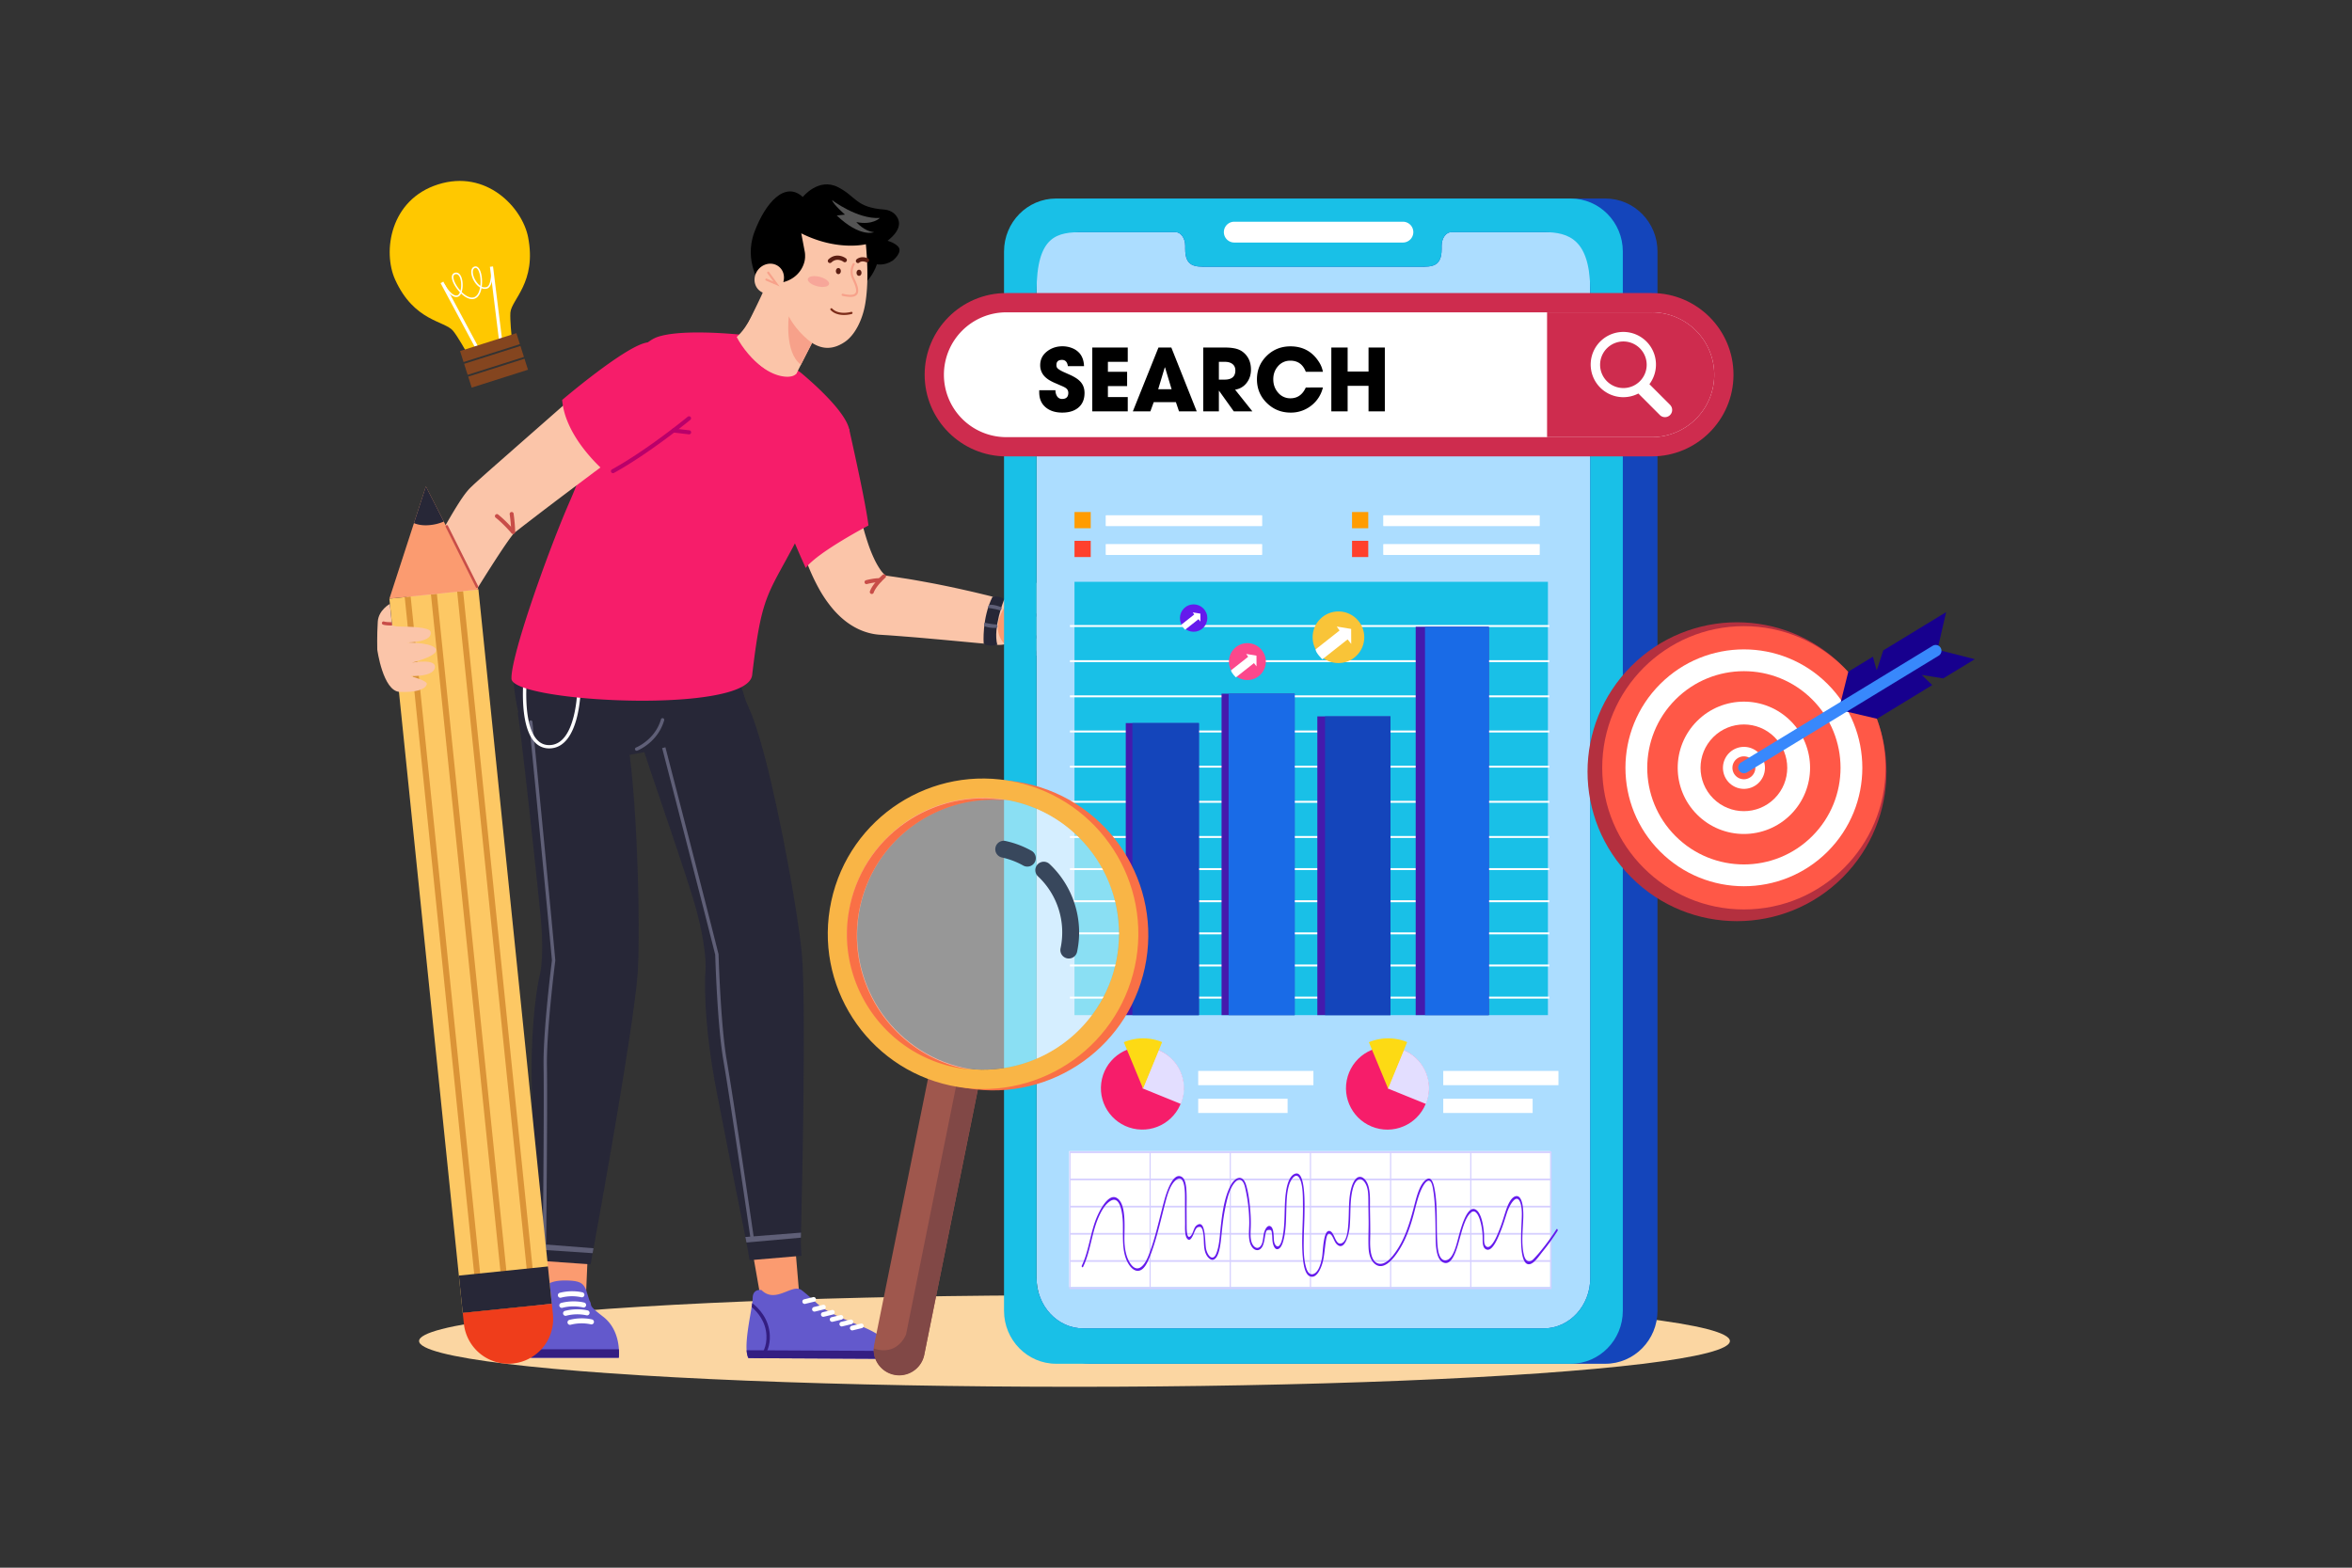 <svg xmlns="http://www.w3.org/2000/svg" viewBox="0 0 4680 3120"><rect x="0" y="0" width="4680" height="3120" fill="#333333" stroke="none"/><defs><style>.cls-1{isolation:isolate;}.cls-12,.cls-2{fill:#fff;}.cls-2{opacity:0;}.cls-3{fill:#fbd6a2;}.cls-4{fill:#fbc5a9;}.cls-5{fill:#272737;}.cls-6{fill:#5f5f77;}.cls-7{fill:#c84d48;}.cls-8{fill:#fb9b70;}.cls-9{fill:#f61d6a;}.cls-10{fill:#6359cc;}.cls-11{fill:#341e82;}.cls-13{fill:#b9006a;}.cls-14{fill:#fdc864;}.cls-15{fill:#db9437;}.cls-16{fill:#ef3d1b;}.cls-17{fill:#1445bb;}.cls-18{fill:#acddff;}.cls-19{fill:#19c0e7;}.cls-20{fill:#ff9c00;}.cls-21{fill:#ff402c;}.cls-22{fill:#451aad;}.cls-23{fill:#196be7;}.cls-24{fill:#f9c438;}.cls-25{fill:#651aec;}.cls-26{fill:#fc488c;}.cls-27{mix-blend-mode:multiply;}.cls-28{fill:#d5cfff;}.cls-29{fill:#e3deff;}.cls-30{fill:#fdda14;}.cls-31{fill:#ce2c4e;}.cls-32{fill:#ffc800;}.cls-33{fill:#84451f;}.cls-34{fill:#9f574d;}.cls-35{fill:#814846;}.cls-36{fill:#f97046;}.cls-37{fill:#f9b546;}.cls-38{opacity:0.49;}.cls-39{mix-blend-mode:screen;}.cls-40{fill:#38475c;}.cls-41{fill:#545454;}.cls-42{fill:#f7a18a;}.cls-43{fill:#5b1e13;}.cls-44{opacity:0.5;}.cls-45{fill:#f3888a;}.cls-46{fill:#7c2c19;}.cls-47{fill:#b4303f;}.cls-48{fill:#ff5847;}.cls-49{fill:#17008e;}.cls-50{fill:#3888fc;}</style></defs><title>02</title><g class="cls-1"><g id="_02" data-name="02"><rect id="_02-2" data-name="02" class="cls-2" width="4680" height="3120"></rect><ellipse class="cls-3" cx="2138.02" cy="2668.9" rx="1304.13" ry="91.1"></ellipse><path class="cls-4" d="M1555.8,892.08l.5,5.59.5,5.11,1.08,10c.72,6.65,1.6,13.23,2.48,19.81,1.76,13.15,3.82,26.23,6.09,39.3s4.8,26.14,7.62,39.22,5.86,26.17,9.35,39.28,7.28,26.26,11.55,39.46,9,26.47,14.55,39.82a403.87,403.87,0,0,0,19.22,40.43,249.42,249.42,0,0,0,28,41.24,178,178,0,0,0,20.27,20.45,141.16,141.16,0,0,0,27.3,18.4,122,122,0,0,0,35,11.74c3.14.52,6.29.92,9.46,1.18l4.82.32,9.08.58c6,.35,12.14.83,18.23,1.28s12.18.91,18.29,1.44q18.33,1.37,36.75,3l36.9,3.29,37,3.42,37.06,3.48,36.9,3.31.6.06a45.41,45.41,0,0,0,15.94-89.06c-6.38-1.73-12.44-3.42-18.65-5s-12.34-3.2-18.52-4.72c-12.37-3-24.74-6-37.15-8.8l-18.64-4.18-18.69-4c-12.49-2.57-25-5.17-37.55-7.47s-25.16-4.66-37.83-6.8q-9.48-1.59-19-3c-6.36-1-12.72-2-19.15-2.9l-9.61-1.39-2.41-.34-1.2-.18-.6-.08-.3-.05c-.06,0,0,0,0,0a.51.51,0,0,1,.14-.15c.24-.19.33-.3-.26-.84a56.33,56.33,0,0,1-8.89-10.08,150.11,150.11,0,0,1-12.55-22,277.81,277.81,0,0,1-11.43-28.21,574,574,0,0,1-17.77-64.52c-2.44-11.26-4.78-22.66-6.85-34.17s-4-23.14-5.73-34.81-3.3-23.41-4.77-35.12l-2-17.54-.93-8.66-.76-8-.14-1.46a66.9,66.9,0,0,0-133.24,12.31Z"></path><path class="cls-5" d="M1997.85,1193.58s-22.5,56-13.41,89.75c0,0-17.74,4.73-27.1-2.44,0,0-4-50.59,17.66-93.38C1975,1187.51,1992.54,1185,1997.85,1193.58Z"></path><path class="cls-6" d="M1983.68,1249.41s-13.68,1.57-25.12-3.34a12.64,12.64,0,0,1,.56-6.75s17.11,3.72,24.93,3.5C1984.05,1242.82,1986.28,1246.77,1983.68,1249.41Z"></path><path class="cls-6" d="M1992.54,1208.75s-12-5.81-24.45-5.14a11.44,11.44,0,0,0-2.08,6.18s17.34,2.39,24.61,5.28C1990.62,1215.07,1994.07,1212.13,1992.54,1208.75Z"></path><path class="cls-7" d="M1734.73,1182.13a4,4,0,0,0,3.73-2.64c4.63-13.28,22.86-29.39,23-29.55a3.95,3.95,0,1,0-5.2-5.94c-.82.71-20,17.64-25.3,32.88a3.95,3.95,0,0,0,3.73,5.25Z"></path><path class="cls-7" d="M1724,1162.55a3.68,3.68,0,0,0,1-.15c.14,0,14.14-3.81,25.27-3.81a3.95,3.95,0,0,0,0-7.9c-12.2,0-26.73,3.93-27.35,4.1a4,4,0,0,0,1,7.76Z"></path><path class="cls-8" d="M2011.32,1192.21s-37.39,38.37-21.9,75.32c12.53,29.83,54.43,35.75,70.08,36.93,3.74.28,6,.29,6,.29a53.3,53.3,0,0,0,3.31,4.81c4.95,6.53,15,17.26,26.45,15.87,16.39-2,6.71-31.63,6.71-31.63s19.92,4.17,25.59-4.74-4.89-26.35-4.89-26.35,24.46,9.19,30.1-4.08c8.46-20-21.52-26-23.5-26.8,2.17.18,93.89,8,88.91-7.65-4.34-13.66-81.08-25-102-27.77-3.3-.46-5.2-.68-5.2-.68s0-1.11-.08-3c-.41-8.82-3.2-34.74-21.36-39.17C2067.62,1148.24,2011.32,1192.21,2011.32,1192.21Z"></path><path class="cls-7" d="M2077.37,1268.18c-7.13-3-14.87-4.53-20.34-2.89a9.67,9.67,0,0,0-6.87,6.56,18.37,18.37,0,0,0,0,8.3c1.47,8,6,17.86,9.31,24.31,3.75.28,6,.28,6,.28a53.27,53.27,0,0,0,3.31,4.83,3,3,0,0,0-.43-1.68c-5.71-10-14.12-28.14-12.28-34.28a3.56,3.56,0,0,1,2.74-2.41c6-1.8,18.9,2.49,26.51,8.82a3.09,3.09,0,0,0,4.43-4.24c-4.65-6.07-16.07-23.74-13.4-32.68.39-1.3,1-1.49,1.3-1.57,1.42-.43,3.64.12,6.23,1.23,5.25,2.27,12,6.92,16.39,10.65a3.14,3.14,0,0,0,1.72.71,3.06,3.06,0,0,0,2.64-1.08,3.11,3.11,0,0,0-.37-4.37c-2-1.66-9.05-7.43-16.29-10.84a26.23,26.23,0,0,0-7.75-2.47,10.78,10.78,0,0,0-4.35.24,8,8,0,0,0-5.45,5.73C2068.08,1249.23,2072.71,1260,2077.37,1268.18Z"></path><path class="cls-7" d="M2102.55,1220.47a3,3,0,0,1-2.63,2.25c-4,.39-7.47,1.35-9.52,2.89a3.55,3.55,0,0,0-1.73,3.2,12.37,12.37,0,0,0,2,5c2.88,4.84,8.52,11,14,16.29a3,3,0,0,1-1.72-.71c-4.41-3.72-11.14-8.37-16.4-10.64-.41-.61-.8-1.23-1.16-1.83a23.91,23.91,0,0,1-2.5-5.57,10.69,10.69,0,0,1-.36-2.21,9.6,9.6,0,0,1,4.19-8.52c3.09-2.31,7.65-3.63,12.66-4.13a3,3,0,0,1,3.22,3.83Z"></path><path class="cls-7" d="M2067.15,1176.83a101,101,0,0,0,1.09,24.4c1.19,6.43,3.35,12.74,7.17,16.94a15.44,15.44,0,0,0,11.73,5.24c16.4.07,25.25-16.88,29.06-27-3.3-.46-5.2-.68-5.2-.68s0-1.11-.08-3c-3,8.51-10.46,24.52-23.75,24.46A9.29,9.29,0,0,1,2080,1214c-7.4-8.09-7.34-29.19-6.69-36.63a3.09,3.09,0,1,0-6.15-.54Z"></path><path class="cls-7" d="M2009.33,1244.18a3.09,3.09,0,0,0,6,.48c3.09-8.66,8.42-14.56,15.82-17.53,19-7.62,45.73,5.55,46,5.68a3.09,3.09,0,1,0,2.76-5.52c-1.2-.6-29.53-14.55-51.06-5.9-9.12,3.66-15.63,10.79-19.34,21.19A3,3,0,0,0,2009.33,1244.18Z"></path><path class="cls-9" d="M1563.33,1027.68c0,7.22,8,28.51,16.82,49.83.53,1.3,1.08,2.62,1.63,3.92s1.18,2.83,1.79,4.25c9.89,23.41,19.7,44.68,19.7,44.68,3.75-5.06,9.54-10.66,16.61-16.52,1.27-1.07,2.57-2.13,3.92-3.2,13.52-10.71,30.75-22.07,47.28-32.23,1.44-.89,2.87-1.75,4.27-2.62,27.9-16.92,52.69-29.91,52.69-29.91-1.19-10.65-4-26.93-7.49-45.63-.49-2.54-1-5.14-1.49-7.76q-.49-2.58-1-5.2v0l-.15-.78a.07.07,0,0,0,0,0c-.92-4.77-1.9-9.66-2.91-14.58a.22.22,0,0,0,0-.09c-1.42-7-2.85-14.08-4.34-21.12-9.21-44.26-18.85-87-20.72-95.26v0c0-.07,0-.15-.05-.23s0-.15,0-.22,0-.18-.07-.28c-.06-.27-.1-.45-.13-.55a.42.42,0,0,1,0-.1h0c-14.58-6.38-35,12.17-55.14,39.28-1,1.36-2,2.72-3,4.11h0c-6.86,9.53-13.65,20-20.15,30.65-.89,1.47-1.79,3-2.65,4.46a686.66,686.66,0,0,0-33.15,62.76c-.72,1.56-1.42,3.08-2.07,4.57C1567.07,1013.91,1563.31,1024.29,1563.33,1027.68Z"></path><polygon class="cls-8" points="1582.03 2477.38 1590.81 2581.64 1513.49 2582.83 1495.91 2482.65 1582.03 2477.38"></polygon><path class="cls-10" d="M1771.73,2704.32l-282.5-1.4c-2.08-3.82-3.2-9.24-3.63-15.7-1.65-23.9,6.15-62,10-86,.47-2.8.87-5.43,1.19-7.8a84.61,84.61,0,0,0,.89-9.81c.09-19.63,17.45-16.18,17.45-16.18,28.44,28.18,61-13.7,79.85.18,0,0,8.11,5.87,30.44,26.16s60.41,33.8,92.81,47.54c41.83,17.73,53.63,35.3,55.89,47.36C1775.91,2698.2,1771.73,2704.32,1771.73,2704.32Z"></path><path class="cls-11" d="M1771.73,2704.32l-282.5-1.4c-2.08-3.82-3.2-9.24-3.63-15.7l288.52,1.42C1775.91,2698.2,1771.73,2704.32,1771.73,2704.32Z"></path><path class="cls-11" d="M1518.05,2703.07l-8.39,0c8.42-9.53,16.33-24.17,15.41-45.16-1.22-27.92-17.88-46.82-29.47-56.68.47-2.8.87-5.43,1.19-7.8,12.49,9.65,33.53,30.74,35,64.18C1532.68,2677.61,1526,2692.53,1518.05,2703.07Z"></path><path class="cls-12" d="M1620.55,2610.38a4.65,4.65,0,0,1-1.07-9.17l17.67-4.3a4.66,4.66,0,1,1,2.19,9.05l-17.66,4.29A4.41,4.41,0,0,1,1620.55,2610.38Z"></path><path class="cls-12" d="M1601.12,2595.06a4.66,4.66,0,0,1-1.07-9.18l17.66-4.3a4.66,4.66,0,1,1,2.2,9.05l-17.67,4.29A4.3,4.3,0,0,1,1601.12,2595.06Z"></path><path class="cls-12" d="M1638.15,2620.73a4.66,4.66,0,0,1-1.08-9.18l17.67-4.29a4.65,4.65,0,1,1,2.2,9l-17.67,4.3A4.76,4.76,0,0,1,1638.15,2620.73Z"></path><path class="cls-12" d="M1655.74,2630.68a4.66,4.66,0,0,1-1.07-9.18l17.67-4.3a4.66,4.66,0,0,1,2.2,9.05l-17.67,4.29A4.37,4.37,0,0,1,1655.74,2630.68Z"></path><path class="cls-12" d="M1674.94,2639.89a4.66,4.66,0,0,1-1.07-9.18l17.67-4.29a4.66,4.66,0,1,1,2.19,9l-17.66,4.29A4.9,4.9,0,0,1,1674.94,2639.89Z"></path><path class="cls-12" d="M1695.77,2647.77a4.66,4.66,0,0,1-1.07-9.18l17.66-4.29a4.65,4.65,0,1,1,2.2,9l-17.66,4.3A4.9,4.9,0,0,1,1695.77,2647.77Z"></path><path class="cls-5" d="M1591.73,1864.81c1.27,10.07,2.39,19.23,3.21,27.23.2,2,.4,4.16.64,6.46,8.45,100.29.89,446.45-1.71,554.66-.12,3.62-.16,7-.25,10-.38,14.44,1.17,36.14,1.17,36.14l-103.33,8.8s-3.4-21.41-6.15-35.29c-.71-3.35-1.42-7-2.23-11-11.52-57.64-36.19-181.3-57.2-289.71-28.56-147.19-22.46-234.71-22.46-234.71s5.84-35.08-16.21-120.38c-18.24-70.71-96.49-287.69-118.5-362.34-4.45-15.06,10.64-31.49,10.64-31.49s143.59-99,192-54.84c3.76,3.45,16.58,36.3,18.92,41.17,5.9,12.25,12.94,32.2,20.47,57.24C1542.1,1570.7,1578.49,1764.13,1591.73,1864.81Z"></path><path class="cls-6" d="M1497.25,2468.16h0a3.35,3.35,0,0,1-3.8-2.83c-.39-2.72-39.89-273.19-54-354.37-11.93-68.46-16.07-202.82-16.31-210.86-32.35-129-117.63-457.74-118.49-461a3.35,3.35,0,1,1,6.48-1.68c.86,3.31,86.3,332.71,118.58,461.46a2.84,2.84,0,0,1,.1.72c0,1.39,4.07,140.5,16.23,210.26,14.17,81.27,53.68,351.83,54.07,354.56A3.35,3.35,0,0,1,1497.25,2468.16Z"></path><polygon class="cls-8" points="1169.65 2493.08 1165.86 2581.64 1075.76 2583.34 1082.25 2500.1 1169.65 2493.08"></polygon><path class="cls-10" d="M1055.36,2683.27c0,.7,0,1.38,0,2.05.06,3.11.2,5.9.33,8.29.31,5.27.7,8.51.7,8.51h174.89a96.23,96.23,0,0,0,.19-16.8c-1.14-17.87-7.08-46.1-31.23-64.75-33.06-25.56-20.3-20.23-27.08-31.88-.76-1.3-6.71-21.09-7.35-22.46-5.68-12.1-10.92-17.82-42.25-17.82-41.56,0-45.22,20.17-49.65,30.79-1.83,4.4-4.34,13.66-6.92,24.68-1,4.42-2.09,9.15-3.12,13.95-2.56,12.05-5,24.64-6.59,34.68A182.85,182.85,0,0,0,1055.36,2683.27Z"></path><path class="cls-11" d="M1055.36,2683.27c0,.7,0,1.38,0,2.05.06,3.11.2,5.9.33,8.29a48.81,48.81,0,0,0,18.17-23.55c10.82-29.47-5.82-64.85-6.52-66.34l-.35.16c-1,4.42-2.09,9.15-3.12,13.95,3.93,12,8.47,32.26,2.17,49.39A40.52,40.52,0,0,1,1055.36,2683.27Z"></path><path class="cls-11" d="M1055.4,2685.32c.23,10,1,16.8,1,16.8h174.89a96.23,96.23,0,0,0,.19-16.8Z"></path><path class="cls-12" d="M1117.83,2602.93a4.87,4.87,0,0,0,1.25-.16,86.38,86.38,0,0,1,40.55-.83,5,5,0,1,0,2.66-9.62c-.84-.23-20.91-5.63-45.71.79a5,5,0,0,0,1.25,9.82Z"></path><path class="cls-12" d="M1115,2582.78a4.93,4.93,0,0,0,1.25-.16,86.38,86.38,0,0,1,40.55-.83,5,5,0,0,0,2.66-9.62c-.85-.23-20.91-5.63-45.71.79a5,5,0,0,0,1.25,9.82Z"></path><path class="cls-12" d="M1125.31,2618.73a4.93,4.93,0,0,0,1.25-.16,87.25,87.25,0,0,1,40.56-.83,5,5,0,0,0,2.65-9.62c-.85-.23-20.91-5.63-45.71.79a5,5,0,0,0,1.25,9.82Z"></path><path class="cls-12" d="M1134.1,2636.69a4.93,4.93,0,0,0,1.25-.16,87.41,87.41,0,0,1,40.56-.83,5,5,0,0,0,2.65-9.61c-.84-.24-20.91-5.63-45.71.79a5,5,0,0,0,1.25,9.81Z"></path><path class="cls-5" d="M1298,1493.47c-5.34,1.2-10.72,2.33-16.12,3.43-69,14-141.42,19.6-192.11,8.88-25-5.28-41-32.4-51.21-62.69-2.77-8.27-5.12-16.78-7.09-25.16a431.89,431.89,0,0,1-10.19-69.64l400.52-87.11s12.4,20.23,26.17,46.6c10,19.09,20.65,41.39,27.87,61.57,0,0,0,0,0,.05,4.31,12.07,7.38,23.38,8.3,32.76C1487.13,1432.15,1398.41,1471.12,1298,1493.47Z"></path><path class="cls-5" d="M1270.3,1902.69c-.31,10.15-.63,19.37-1.06,27.41-.13,2.05-.25,4.17-.38,6.47-7.22,100.4-68.44,441.18-87.81,547.68-.68,3.55-1.24,6.85-1.8,9.84-2.62,14.2-4.11,22.23-4.11,22.23L1071.69,2509s-.37-8-.93-22.17c-.19-3.43-.31-7.16-.5-11.21-2.43-58.73-7.6-184.72-11.52-295.07-5.36-149.84,14.26-235.35,14.26-235.35s11.21-33.76,2.68-121.44c-7-72.68-32-303.92-42.16-381.08-2.06-15.57-3.24-24.73-3.24-24.73s162.29-45.65,203.21,5.48a40.83,40.83,0,0,1,7.22,13.77c3.93,13,7.79,33.81,11.34,59.72C1266.93,1604.44,1272.85,1801.18,1270.3,1902.69Z"></path><path class="cls-6" d="M1181,2484.26c-.64,3.53-1.25,6.81-1.79,9.8l-108.5-7.28c-.14-3.38-.29-7.12-.47-11.19Z"></path><path class="cls-6" d="M1083.28,2484.05h0a3.34,3.34,0,0,1-3.31-3.38c0-2.75,3-276.08,1.64-358.47-1.15-69.48,15.61-202.85,16.63-210.83-11.93-132.42-45.13-470.46-45.46-473.86a3.35,3.35,0,1,1,6.66-.65c.33,3.4,33.59,342.08,45.49,474.27a3.56,3.56,0,0,1,0,.73c-.18,1.38-17.8,139.43-16.62,210.23,1.37,82.48-1.61,355.9-1.64,358.65A3.34,3.34,0,0,1,1083.28,2484.05Z"></path><path class="cls-12" d="M1092.73,1489.45h.83c60.32-1.09,61.9-115.33,61.94-120.2a3.29,3.29,0,0,0-3.27-3.31h0a3.29,3.29,0,0,0-3.29,3.26c0,1.13-1.53,112.69-55.48,113.67-9.9.26-18.31-3.4-25.15-10.94-30-33.14-19.32-128.54-19.2-129.5a3.3,3.3,0,0,0-6.55-.76c-.47,4-11.16,99.35,20.87,134.68A38.18,38.18,0,0,0,1092.73,1489.45Z"></path><path class="cls-6" d="M1593.85,2453.18c-.08,3.59-.17,6.92-.24,10l-108.31,9.66q-1-5-2.2-11Z"></path><path class="cls-6" d="M1266.47,1494.1a3.34,3.34,0,0,1-.84-6.44c.53-.21,37.83-15.31,49.52-56a3.34,3.34,0,1,1,6.43,1.84c-12.65,44-51.86,59.73-53.53,60.38A3.33,3.33,0,0,1,1266.47,1494.1Z"></path><path class="cls-9" d="M1017.75,1350.74c.67,21.83,101.87,38.8,211.07,42.85l5.09.17c23.39.8,47.06,1,70.15.49l5.43-.14c51.06-1.32,98.82-6,133.32-14.95,1.94-.48,3.82-1,5.66-1.51,18.47-5.28,32.6-11.87,40.69-20a30.12,30.12,0,0,0,3.3-3.87,21.78,21.78,0,0,0,4.19-10.32c2.3-19.54,4.49-36.64,6.65-51.8.3-2.11.61-4.16.91-6.18,3.73-25.34,7.44-45.09,11.61-61.81.4-1.55.78-3.06,1.18-4.57,6.41-24.27,14-42.27,24.32-62.61.76-1.46,1.51-2.93,2.29-4.42,5.49-10.54,11.73-21.85,19-35.06,4.29-7.85,8.92-16.34,13.93-25.75q2-3.67,4-7.55l.35-.67c.3-.55.58-1.1.88-1.65.38-.74.77-1.47,1.15-2.19q4.38-8.23,8.71-16.16c4.84-8.86,9.63-17.4,14.35-25.69,2.78-4.94,5.55-9.78,8.27-14.52l2.52-4.35q3.78-6.54,7.44-12.81c5.17-8.9,10.16-17.42,15-25.63q8.16-14,15.36-26.79c.84-1.47,1.65-2.94,2.46-4.39,5.75-10.36,10.94-20.17,15.41-29.46.72-1.49,1.44-3,2.12-4.46,8.89-19.11,14.61-36.06,15.93-51.48a28.82,28.82,0,0,0-.55-8.11v0c0-.07,0-.15-.05-.23s0-.15,0-.22,0-.18-.07-.28c-.06-.27-.1-.45-.13-.55a.42.42,0,0,1,0-.1h0c-2.94-12.55-12.57-27.48-24.68-42.36,0,0,0,0,0,0-2.44-3-5-5.94-7.59-8.89v0c-28.48-32.31-64.93-61.76-64.93-61.76L1566.9,723.5l-9.36-6.41-72.84-49.88s-38.47-4.52-81.69-5.4h0c-3.38-.07-6.77-.12-10.19-.13h0c-31-.19-63,1.76-84.11,8.79a64,64,0,0,0-19.1,10.69,106.22,106.22,0,0,0-10.35,9.28c-1.18,1.18-2.37,2.43-3.53,3.7-16.69,18.13-32.62,44.46-47.7,74.6-.75,1.49-1.48,3-2.22,4.51-14.48,29.44-28.16,62.29-40.89,94.61q-.93,2.32-1.83,4.65c-4.26,10.84-8.39,21.59-12.43,32.12-11.1,28.92-21.36,56.15-30.68,78.55q-.95,2.28-1.87,4.47c-1.27,3-2.5,5.88-3.74,8.66-4,9.21-8.44,19.57-13.08,30.85q-1.07,2.58-2.15,5.24c-13.36,32.75-28.51,72.37-42.94,112.57-.57,1.57-1.12,3.16-1.68,4.72-4.61,12.88-9.13,25.8-13.48,38.54-.55,1.62-1.1,3.25-1.66,4.87-13.17,38.81-24.7,75.77-32.28,105-.41,1.62-.81,3.22-1.2,4.79C1020.49,1324.26,1017.45,1341,1017.75,1350.74Z"></path><path class="cls-4" d="M1465.89,670.66c11.4,22.54,33.58,47.77,49.32,58.49,24.46,16.66,44.16,19.52,69.4,14.34l15.25-39.88,3.11-8.13,5.9-15.43-73-100.23-4.21-5.78-2.84-3.9-2.59,3-3,3.49-.13,1.87C1501.42,614.61,1490.72,648.16,1465.89,670.66Z"></path><path class="cls-5" d="M1587.8,735.13c-35.41-24-43.84-66.12-45.76-88.48,13.3,22.72,32.5,41.5,54.08,47.37a59.25,59.25,0,0,0,6.84,1.44Z"></path><path class="cls-4" d="M1151.09,780.41,1036.27,881.29,978.7,931.9c-9.66,8.57-19.15,17-29.18,26.08l-3.79,3.44-1.92,1.76-2.5,2.33-5.06,4.82-2.43,2.49-.6.63-.47.52-.88,1-1.71,2-1.4,1.69c-1,1.18-1.69,2.12-2.48,3.13s-1.44,1.91-2.13,2.84-1.32,1.8-1.93,2.65l-1.79,2.54c-2.32,3.34-4.34,6.42-6.34,9.5-7.82,12.14-14.56,23.55-21.22,35s-13,22.76-19.31,34.09-12.48,22.64-18.62,34l-18.3,33.89c-12.13,22.6-24,45.23-35.94,67.87s-23.73,45.27-35.46,68.06a53.41,53.41,0,0,0,93.62,51.35l.09-.16q18.94-32.68,38.28-65.31t39-64.81c13.09-21.49,26.34-42.85,39.76-63.84,6.69-10.49,13.43-20.89,20.18-31.07s13.58-20.18,20.08-29c1.61-2.15,3.21-4.29,4.64-6.07l1-1.29c.35-.42.68-.83,1-1.14s.61-.72.8-.9a5.63,5.63,0,0,1,.54-.55l.15-.13s-.08.14-.12.19l-.08.11-.25.29c-.24.27-.49.54-.75.8-.11.1,0,.05,0,0l.13-.1.27-.21.55-.41,1.07-.83,6.21-4.91c9.33-7.33,19.43-15.1,29.35-22.71q30-23,60.36-45.91L1182,939.87l61.12-45.35.1-.08a73.37,73.37,0,0,0-87.45-117.83C1154.2,777.79,1152.56,779.13,1151.09,780.41Z"></path><path class="cls-7" d="M1021,1062.8a3.94,3.94,0,0,0,3-6.5c-.69-.82-17.12-20-33.26-32.62a4,4,0,0,0-4.86,6.24c15.5,12.06,31.94,31.3,32.11,31.49A3.93,3.93,0,0,0,1021,1062.8Z"></path><path class="cls-7" d="M1020.93,1062.14a4,4,0,0,0,4-3.88c.23-13.64-2.9-35.57-3-36.5a4,4,0,0,0-7.82,1.13c0,.22,3.17,22.23,3,35.23a4,4,0,0,0,3.89,4Z"></path><path class="cls-9" d="M1118.55,796a146.11,146.11,0,0,0,9.81,40.64c1.09,2.76,2.22,5.47,3.44,8.16,10.27,23,24.94,43.53,38.82,59.88a319.17,319.17,0,0,0,39.85,39.62L1270,902.37l5.62-4,75.19-52.94a93.35,93.35,0,0,0,25.66-27c.95-1.52,1.85-3.05,2.7-4.61a94.87,94.87,0,0,0,7.92-71.51q-.82-3-1.88-5.86h0A90.32,90.32,0,0,0,1345.69,689c-12-7.07-30.4-12.64-56.12-7.79-1.62.28-3.26.63-4.93,1a74.24,74.24,0,0,0-12.31,4.27c-1.75.75-3.57,1.58-5.44,2.48-22.93,11.12-53.9,32.74-81.61,53.66-1.35,1-2.68,2-4,3C1146.91,771.78,1118.55,796,1118.55,796Z"></path><path class="cls-13" d="M1220.8,941.53a3.79,3.79,0,0,0,1-.4c70.79-39,151-104.87,151.75-105.53a4,4,0,1,0-5.12-6.22c-.8.66-80.39,66.08-150.51,104.7a4,4,0,0,0,2.84,7.45Z"></path><path class="cls-13" d="M1371.92,864.33a4,4,0,0,0-.43-7.93l-30.77-3.65a4,4,0,1,0-1,8l30.77,3.66A4,4,0,0,0,1371.92,864.33Z"></path><rect class="cls-14" x="847.36" y="1178.57" width="178.13" height="1429.01" transform="translate(-188.47 105.55) rotate(-5.86)"></rect><rect class="cls-15" x="878.3" y="1183.93" width="11.87" height="1429.02" transform="translate(-189.29 100.25) rotate(-5.86)"></rect><rect class="cls-15" x="930.49" y="1178.57" width="11.88" height="1429.01" transform="translate(-188.47 105.55) rotate(-5.86)"></rect><rect class="cls-15" x="982.66" y="1173.21" width="11.88" height="1429.01" transform="translate(-187.64 110.85) rotate(-5.86)"></rect><rect class="cls-5" x="916.53" y="2529.32" width="178.13" height="74.73" transform="translate(-256.88 116.13) rotate(-5.86)"></rect><path class="cls-16" d="M920.81,2612.94,923,2634.1a89.06,89.06,0,0,0,97.7,79.5h0a89.05,89.05,0,0,0,79.5-97.69l-2.17-21.16Z"></path><polygon class="cls-8" points="952.04 1173.21 774.85 1191.4 815.26 1067.03 823.66 1041.15 847.41 968.05 883.1 1038.03 897 1065.29 952.04 1173.21"></polygon><path class="cls-7" d="M891.21,1046.25l60.06,120.11c1.43,2.88-2.88,5.41-4.33,2.53q-30-60.06-60.05-120.11c-1.44-2.88,2.88-5.42,4.32-2.53Z"></path><path class="cls-5" d="M883.1,1038a92.32,92.32,0,0,1-27.78,7c-13.32,1.37-23.7-.56-31.66-3.88l23.76-73.1Z"></path><path class="cls-4" d="M750.7,1292.9S762,1375.56,795.31,1377c32.58,1.38,51.27-5.07,54-15.4,1.64-6.71-29.55-15.14-33.37-16.19,4.54.13,47.12,1.58,49.49-17.18,2.24-17.37-40.41-10.39-45.74-9.47,5.47-1.39,49.29-13,48-25-1.51-14.47-51.46-15-58.5-15,6.38-.07,52.78-1.45,47.65-21.65-2.5-9.48-45.74-10-58.24-10-11.46-.07-17.44-2-18.37-2.37h-.06l-.07-.07c-.19-2.24-.46-4.41-.66-6.45-1-9.94-1.9-18.69-3.75-36.32,0,0-22.37,12.17-24,35.14C749.91,1264.74,750.7,1292.9,750.7,1292.9Z"></path><path class="cls-7" d="M762.15,1243.15c4.14,1.38,10.72,1.71,15.86,1.71.79,0,1.51,0,2.17-.06l-.07-.07c-.19-2.24-.46-4.41-.66-6.45-5.06,0-11.78-.2-15.2-1.38a3.34,3.34,0,0,0-4.14,2.11A3.22,3.22,0,0,0,762.15,1243.15Z"></path><path class="cls-17" d="M3194.39,395.1h-1024c-57.18,0-103.57,47.18-103.57,105.51v2108c0,58.21,46.39,105.52,103.57,105.52h1024c57.24,0,103.7-47.31,103.7-105.52V500.61C3298.09,442.28,3251.63,395.1,3194.39,395.1Z"></path><path class="cls-18" d="M3164.33,600V2543.39c0,55.48-41.55,100.36-92.79,100.36H2155.46c-51.37,0-92.92-44.88-92.92-100.36V600c0-113-3.24-138,48.13-138h228.26c10.66,0,19.38,12.11,19.38,27.14v6.48c0,35.19,19.26,35.31,42.94,35.31h424.37c23.86,0,42.94-.12,42.94-35.31v-6.48c0-15,8.6-27.14,19.45-27.14h221C3160.24,462,3164.33,496.49,3164.33,600Z"></path><path class="cls-19" d="M3125.39,395.1h-1024c-57.18,0-103.58,47.18-103.58,105.51v2108c0,58.21,46.4,105.52,103.58,105.52h1024c57.24,0,103.69-47.31,103.69-105.52V500.61C3229.08,442.28,3182.63,395.1,3125.39,395.1Zm38.94,2148.29c0,55.48-41.55,100.36-92.79,100.36H2155.46c-51.37,0-92.92-44.88-92.92-100.36V580.49c0-113,41.55-118.52,92.92-118.52h183.47c10.66,0,19.38,12.11,19.38,27.14v6.48c0,35.19,19.26,35.31,42.94,35.31h424.37c23.86,0,42.94-.12,42.94-35.31v-6.48c0-15,8.6-27.14,19.45-27.14h183.53c51.24,0,92.79,15,92.79,118.52Z"></path><path class="cls-12" d="M2791.49,482.69H2456A20.71,20.71,0,0,1,2435.25,462h0A20.71,20.71,0,0,1,2456,441.25h335.52A20.72,20.72,0,0,1,2812.22,462h0A20.72,20.72,0,0,1,2791.49,482.69Z"></path><rect class="cls-20" x="2690.28" y="1019.02" width="32.3" height="32.3"></rect><rect class="cls-12" x="2752.35" y="1025.47" width="311.44" height="21.64" rx="0.94"></rect><rect class="cls-21" x="2690.28" y="1076.33" width="32.3" height="32.3"></rect><rect class="cls-12" x="2752.35" y="1082.78" width="311.44" height="21.64" rx="0.94"></rect><rect class="cls-20" x="2138.02" y="1019.02" width="32.3" height="32.3"></rect><rect class="cls-12" x="2200.09" y="1025.47" width="311.44" height="21.64" rx="0.94"></rect><rect class="cls-21" x="2138.02" y="1076.33" width="32.3" height="32.3"></rect><rect class="cls-12" x="2200.09" y="1082.78" width="311.44" height="21.64" rx="0.94"></rect><rect class="cls-19" x="2138.02" y="1157.89" width="942.03" height="862.4"></rect><rect class="cls-12" x="2128.95" y="1243.95" width="953.95" height="3.88"></rect><rect class="cls-12" x="2128.95" y="1313.92" width="953.95" height="3.88"></rect><rect class="cls-12" x="2128.95" y="1383.9" width="953.95" height="3.88"></rect><rect class="cls-12" x="2128.95" y="1453.87" width="953.95" height="3.88"></rect><rect class="cls-12" x="2128.95" y="1523.85" width="953.95" height="3.88"></rect><rect class="cls-12" x="2128.95" y="1593.82" width="953.95" height="3.88"></rect><rect class="cls-12" x="2128.95" y="1663.8" width="953.95" height="3.88"></rect><rect class="cls-12" x="2128.95" y="1727.74" width="953.95" height="3.88"></rect><rect class="cls-12" x="2128.95" y="1791.68" width="953.95" height="3.88"></rect><rect class="cls-12" x="2128.95" y="1855.62" width="953.95" height="3.88"></rect><rect class="cls-12" x="2128.95" y="1919.57" width="953.95" height="3.88"></rect><rect class="cls-12" x="2128.95" y="1983.51" width="953.95" height="3.88"></rect><rect class="cls-22" x="2240.06" y="1439.06" width="145.46" height="581.23"></rect><rect class="cls-17" x="2253.22" y="1439.06" width="132.31" height="581.23"></rect><rect class="cls-22" x="2430.65" y="1380.54" width="145.46" height="639.74"></rect><rect class="cls-23" x="2444.71" y="1380.54" width="131.4" height="639.74"></rect><rect class="cls-22" x="2621.23" y="1425.74" width="145.46" height="594.55"></rect><rect class="cls-17" x="2636.58" y="1425.74" width="130.12" height="594.55"></rect><rect class="cls-22" x="2816.92" y="1247.4" width="145.46" height="772.89"></rect><rect class="cls-23" x="2835.45" y="1247.4" width="126.93" height="772.89"></rect><circle class="cls-24" cx="2663.24" cy="1268.25" r="51.38" transform="translate(-116.75 2254.66) rotate(-45)"></circle><path class="cls-12" d="M2617.74,1292.45l47.72-37.65-5.64-7.87,28.7,4.75.12,29.83-7.17-9-50.23,39.64S2617.9,1299.41,2617.74,1292.45Z"></path><circle class="cls-25" cx="2375.09" cy="1230.09" r="27.24" transform="translate(-289.94 1002.53) rotate(-22.5)"></circle><path class="cls-12" d="M2351,1242.92l25.3-20-3-4.18,15.21,2.52.07,15.82-3.81-4.78-26.63,21S2351.05,1246.61,2351,1242.92Z"></path><circle class="cls-26" cx="2482.05" cy="1316.71" r="36.72"></circle><path class="cls-12" d="M2449.53,1334l34.1-26.91-4-5.63,20.51,3.4.09,21.32-5.13-6.44-35.89,28.33S2449.65,1339,2449.53,1334Z"></path><rect class="cls-12" x="2127.37" y="2290.85" width="957.1" height="270.56"></rect><g class="cls-27"><path class="cls-28" d="M3087.25,2565.46H2127.84v-274h959.41ZM2130.18,2562h954.73V2294.9H2130.18Z"></path></g><g class="cls-27"><rect class="cls-28" x="2129.01" y="2507.91" width="957.08" height="3.44"></rect></g><g class="cls-27"><rect class="cls-28" x="2129.01" y="2453.8" width="957.08" height="3.44"></rect></g><g class="cls-27"><rect class="cls-28" x="2129.01" y="2399.68" width="957.08" height="3.44"></rect></g><g class="cls-27"><rect class="cls-28" x="2129.01" y="2345.57" width="957.08" height="3.44"></rect></g><g class="cls-27"><rect class="cls-28" x="2925.4" y="2293.18" width="2.34" height="270.56"></rect></g><g class="cls-27"><rect class="cls-28" x="2765.89" y="2293.18" width="2.34" height="270.56"></rect></g><g class="cls-27"><rect class="cls-28" x="2606.38" y="2293.18" width="2.34" height="270.56"></rect></g><g class="cls-27"><rect class="cls-28" x="2446.86" y="2293.18" width="2.34" height="270.56"></rect></g><g class="cls-27"><rect class="cls-28" x="2287.35" y="2293.18" width="2.34" height="270.56"></rect></g><path class="cls-25" d="M2155.29,2520.9c13.92-28.51,16.92-65.22,29.35-95.24,6.07-14.65,14.09-29.17,25.2-35.72,19.15-11.29,24,25,24.44,45.24.6,29.68-2.75,61.89,13.92,84.18,5.57,7.44,12.93,11.86,20.44,8.93,9-3.52,14.62-15.66,19.07-26.8,12.77-31.92,20.87-68.49,29.74-103,4.48-17.44,10.17-39.78,21.9-49.55,16.72-13.92,18.55,16.89,18.51,33.13,0,17.8.08,35.59.19,53.39,0,8.55-1.15,26.39,5.69,31.16,4,2.8,7.21-2.55,9.46-6.86,2-3.74,3.33-8.11,5.29-11.84,1.84-3.5,3.48-5.62,6.81-6,3-.37,4.51-.42,6.59,3.72,1.15,2.3,1.69,5.55,2.18,8.25,2.4,13.35-.07,28.48,5.07,40.81,2.87,6.86,9,13.71,14.81,12.37,11.69-2.71,14.65-30.72,16.06-44.18,1.87-18,3.63-35.91,7-53.49s7.8-38.84,16.95-52.08c3.49-5,8.28-10.07,13.44-9.22,7.53,1.24,9.88,13.74,11.72,22.7a311.28,311.28,0,0,1,6.63,62.53c0,14.62-2.89,32.9,3.73,45.54,3.55,6.79,9.58,10.68,15.35,8.57,8.42-3.09,10.46-15.13,12.17-26a62.38,62.38,0,0,1,1.16-6.49c1.64-6.15,2.29-6.87,6.8-7.14,5-.3,5.17,1.41,6,7.47s.39,12.26,1.64,18.29c1.58,7.63,5.23,14.65,11.23,12,5.54-2.43,8.51-11.14,10.34-18.51,5.26-21.17,4.77-44.62,5.55-66.78.52-14.67,1.33-30.44,5.94-43.77,3-8.67,11.85-22.7,18.7-13.56,8.91,11.9,8,40.91,8.24,56.92.44,34.36-3.48,68.85-.21,103.09,1.22,12.8,3.69,31.92,13.35,36.77,13.38,6.71,23.24-14.72,26.79-30.39,2.83-12.46,3.47-25.5,5.49-38.22,1.05-6.69,2.67-18.91,8.88-15.09,5.35,3.29,7.56,14.43,12.26,19.46,15.2,16.26,24.51-15.45,26.3-32.62,2.61-25.09-.08-52.73,6.3-76.74,1.62-6.07,4.15-12.51,7.94-16.18,9.29-9,18.43,3.45,21.23,16.16,2.12,9.65,1.72,20.47,1.85,30.49.14,10.86.33,21.73.47,32.6.22,18-.87,36.28-.09,54.16.55,12.44,3.75,23.77,11.05,30.78,18.34,17.62,39.78-9.87,51.48-29.15,13.3-21.92,22.24-48,29.12-75.3,3.48-13.82,7-27.94,12.4-40.41,3-6.84,11.29-23.24,18.1-18.71,4.44,2.95,5.91,14.76,6.87,20.84,1.61,10.26,2.38,20.8,3,31.28,1.1,19.95,1.18,39.94,1.43,59.94.21,16.93,1.18,42.47,14,49.33,20,10.71,29.51-31.38,35-50.82,4.58-16.1,10.16-37.95,20.82-47.52,9.06-8.14,15.37,4.41,18.72,15.59a124.87,124.87,0,0,1,5,34.29c.07,8.15-.36,18.37,5.71,22.31,13.26,8.6,25.34-23.66,30.5-36.38,4.69-11.59,8.26-23.74,12.2-35.9,4.94-15.27,21.15-44.48,27.89-15.21,2.54,11.06,1.65,23,1.15,34.39-.57,12.95-1.2,25.94-.92,38.92.32,15,2.17,47.72,17.56,44.24,9.32-2.1,18.92-17.21,25.91-25.77a445.63,445.63,0,0,0,29-40.26c1.38-2.15-.82-5.39-2.2-3.25a444.3,444.3,0,0,1-29.06,40.26,247.17,247.17,0,0,1-17,19.41c-7.7,7.63-15.24,4.17-18.31-7.51-6-22.94-2.36-51.32-1.55-75.19.48-14.2-.73-46.69-15.52-42.75-8.86,2.37-15,16.41-18.68,27.25-4.19,12.29-7.63,24.94-12.35,36.85s-10.08,25.88-17.89,33.82c-5.89,6-12.78,3.15-13.44-8.48-.3-5.31.09-10.59-.34-15.92-1.23-15.39-5.21-40.82-16.54-47.06-15.73-8.65-27.19,30.27-31.66,45.51-4.58,15.59-8.13,35.57-16.61,47.74-6,8.58-15.66,11.55-21.77,1.63-4.46-7.25-5.59-18.69-6.21-28-2.43-36.25,1.24-73.7-5.79-109.24-2-10.25-5.89-22.91-14.51-18.42-14.46,7.53-21,35.15-26,54.19-7.87,30.43-16.6,59.55-31.94,83.74-8.85,14-21.69,31.21-35.54,30.8-18.19-.54-20.45-27.23-19.93-47.68.51-20,0-40.06-.32-60.06-.24-16.12,1.23-35.33-4.18-50.07-3.44-9.39-10.75-16.87-18.29-14.9-6.41,1.67-11.16,10.54-13.75,18.69-7,22-5.12,48.43-6.69,71.92-.9,13.41-2.52,36.43-13.2,41.09-13.43,5.88-13.85-23.81-25.15-24.38-12-.6-12.08,41.71-14.15,52.84-2.56,13.73-7.41,30.12-18,33.1-6.58,1.84-11-4.24-13.51-12.56-5.81-18.92-5.1-42.75-4.74-63,.27-15.14,1.19-30.23,1.37-45.37.2-16.32,2.4-86.42-18.76-78.9-14.64,5.2-18.39,33-19.7,51.43-1.73,24.55-.26,49.7-5,73.69-1.24,6.23-2.88,13.43-6.43,17.66-3.69,4.42-8.1.64-9.92-5-1.24-3.86-1.18-8.7-1.42-12.82-.41-7-1-17.37-6.3-20.3-6.11-3.38-11.12,5.81-13,13.19-2.28,9.15-1.54,21.17-7.85,27.23s-13.78.35-16.84-8.65c-3.18-9.38-2-20.8-1.72-30.89a282.64,282.64,0,0,0-.79-30.67c-1.36-17.26-3.55-36.2-8.38-52.19-6.66-22.05-21.49-16.18-30.32-.34-15,26.89-18.76,67.78-22,101-1,10.64-2.41,21.69-5.65,31.42-1.66,5-4,10.89-8.08,11.9-6.75,1.68-12.34-9.77-13.82-17.91-2.41-13.23-.13-60.17-18.87-45.76-5.81,4.47-6.37,15.15-11.33,20.52-7.75,8.39-8.23-10.17-8.29-17.35-.08-10.77-.12-21.55-.18-32.32-.09-14.48.66-29.5-.54-43.9-.76-9.19-2.67-19.89-9.12-23.68-17.46-10.26-30.49,31.19-35.17,48.57-9.94,36.85-17.9,76.23-31.87,110.32-7.68,18.72-20.77,32.74-33.91,15.22-9.4-12.52-12.85-30.91-13.1-48.93-.32-23.41,4.45-70.75-14.64-82.92-16.63-10.61-34.25,23.13-41.29,40.48-12,29.65-15.13,65.86-28.78,93.83-1.17,2.41,1.53,4.7,2.69,2.32Z"></path><circle class="cls-9" cx="2273.1" cy="2165.94" r="82.37" transform="translate(-157.33 4153.71) rotate(-82.9)"></circle><path class="cls-29" d="M2349.74,2197.07a82.37,82.37,0,0,0-44.84-107.51l-31.47,76.51Z"></path><path class="cls-30" d="M2274.42,2166.48l38-92.5a99.24,99.24,0,0,0-76.22.2Z"></path><rect class="cls-12" x="2384.2" y="2131.34" width="229.21" height="28.38"></rect><rect class="cls-12" x="2384.2" y="2186.66" width="177.86" height="28.38"></rect><circle class="cls-9" cx="2760.69" cy="2165.94" r="82.37" transform="translate(-107.65 4187.15) rotate(-73.29)"></circle><path class="cls-29" d="M2837.33,2197.07a82.38,82.38,0,0,0-44.85-107.51L2761,2166.07Z"></path><path class="cls-30" d="M2762,2166.48l38-92.5a99.24,99.24,0,0,0-76.22.2Z"></path><rect class="cls-12" x="2871.79" y="2131.34" width="229.21" height="28.38"></rect><rect class="cls-12" x="2871.79" y="2186.66" width="177.86" height="28.38"></rect><path class="cls-31" d="M2002.38,908.28c-89.61,0-162.51-72.91-162.51-162.52s72.9-162.51,162.51-162.51H3286.77c89.61,0,162.52,72.9,162.52,162.51s-72.91,162.52-162.52,162.52Z"></path><path class="cls-12" d="M3286.77,870H2002.38a124.19,124.19,0,0,1-124.19-124.2h0a124.19,124.19,0,0,1,124.19-124.19H3286.77A124.2,124.2,0,0,1,3411,745.76h0A124.2,124.2,0,0,1,3286.77,870Z"></path><path class="cls-31" d="M3286.77,621.57H3078.35V870h208.42A124.2,124.2,0,0,0,3411,745.76h0A124.2,124.2,0,0,0,3286.77,621.57Z"></path><path class="cls-12" d="M3323.06,805.68,3282,764.56A64.94,64.94,0,1,0,3260,783.18L3302.78,826a14.34,14.34,0,0,0,20.28-20.28Zm-46.48-79.74a46.35,46.35,0,1,1-46.34-46.35A46.41,46.41,0,0,1,3276.58,725.94Z"></path><path d="M2145.25,811.59q-11.74,9.55-31.53,9.56-20.2,0-32.53-10.07-13.33-10.73-13.33-30.35v-4.11h32.28a21.37,21.37,0,0,0,3.1,11.83,11.32,11.32,0,0,0,10.15,5.53q12.33,0,12.32-12.16a11,11,0,0,0-4.27-9,24.78,24.78,0,0,0-4.36-2.68l-2.43-1.18-13.84-6a94.76,94.76,0,0,1-11.82-5.78,48.39,48.39,0,0,1-9.89-7.47,31.74,31.74,0,0,1-9.31-23.14q0-16.85,14.09-27.58,12.9-9.81,30.35-9.81a50.88,50.88,0,0,1,18.78,3.52,38,38,0,0,1,15.59,10.9q7.89,9.72,8.39,25.07h-32.11q-1.85-12.4-11.66-12.41-11.14,0-11.15,10a10,10,0,0,0,1.17,5.36q1.94,3.27,11.66,8.05l13.41,6a99.49,99.49,0,0,1,11.74,6.12,45.94,45.94,0,0,1,9.39,7.46q8.55,9.06,8.55,22.81Q2158,801.27,2145.25,811.59Z"></path><path d="M2173.42,818.71V691.61H2244v28.5h-39.49V739.9h38.23v28.51h-38.23v21.8H2244v28.5Z"></path><path d="M2346,818.71l-6.2-18.36h-44.1L2289,818.71h-34.88l51-127.1h25.57l50.56,127.1Zm-27.83-87.53h-.51l-13.08,43.43h26.67Z"></path><path d="M2455,818.71l-29.34-41h-.34v41h-31.11V691.61h40.17q6.36,0,10.22.25A74.87,74.87,0,0,1,2454.8,693q11.4,1.92,18.7,7.8,15.67,12.57,15.68,34.71,0,15.16-8.3,26.07a34.81,34.81,0,0,1-23.31,13.92L2492,818.71Zm-3.19-94.66q-5.45-3.93-14.67-3.94h-11.82V755.5h11.49q21.28,0,21.29-18.2Q2458.07,728.49,2451.78,724.05Z"></path><path d="M2632.3,771.17a63.88,63.88,0,0,1-23.39,36.23,64.74,64.74,0,0,1-40.83,13.75q-27.84,0-47.38-19.12t-19.62-47q0-27.75,19.46-46.87,19.36-18.86,47.2-18.86,36.23,0,55.93,29.85a53.37,53.37,0,0,1,8.63,20.79h-34q-8.48-22.14-30.69-22.13a31.35,31.35,0,0,0-24.73,11.15q-9.32,10.73-9.31,25.9,0,15.34,9.31,26.25a31.24,31.24,0,0,0,24.9,11.57q20.79,0,30.52-21.47Z"></path><path d="M2723.11,818.71V767.9h-41.59v50.81h-32.45V691.61h32.45V739.4h41.59V691.61h32.44v127.1Z"></path><path class="cls-32" d="M1050.85,472.17c17.45,90.15-33.3,123.87-35.29,150-1,14.14,2.5,48.14,2.5,48.14l-90.81,28.86s-16.7-29.81-25.74-40.75C884.85,638.21,823.88,640,786.15,556.29,761.32,501.3,775.6,397.48,871.7,367S1039.32,413,1050.85,472.17Z"></path><rect class="cls-12" x="912.7" y="552.74" width="6.24" height="154.19" transform="translate(-188.91 507.43) rotate(-28.19)"></rect><rect class="cls-12" x="984.29" y="529.99" width="6.24" height="154.18" transform="translate(-67.06 125.82) rotate(-7.05)"></rect><path class="cls-12" d="M944.05,594.59h0c-8.52,2.71-18.29-2.55-26.53-10.42-1.64,3.43-3.84,5.67-6.44,6.5h0c-13.88,4.42-28.37-22.13-29-23.26l2.74-1.48c3.82,7.08,15.8,24.79,25.29,21.77h0c2-.63,3.71-2.71,5-5.9-7-7.4-12.62-16.45-14.83-23.42-2.56-8.07-1-13.67,4.4-15.38h0a9,9,0,0,1,9.18,2c6.65,6.07,8.15,21.74,5.73,32.79-.27,1.2-.57,2.33-.92,3.38,7.82,7.71,17,12.84,24.38,10.5h0c6.66-2.13,10.58-10,12.24-19.49-7.17-4.22-13.18-12.73-16.05-21.75-3.27-10.29-1.39-17.92,4.91-19.93h0c5.14-1.63,9.68,2.47,12.47,11.25,2.37,7.45,3.38,18.58,2,28.78a13.43,13.43,0,0,0,9.85.73h0c8.11-2.58,9.1-24.56,8.8-32.82l3.12-.11c.12,3.28.84,32.14-11,35.91h0a16.2,16.2,0,0,1-11.29-.63C956.31,583.51,951.94,592.07,944.05,594.59Zm1.1-61.17c-5.35,1.71-4.9,9.69-2.89,16,2.19,6.87,7.19,15.11,13.56,19.42,1.06-9,.24-18.84-2.11-26.22-1-3.26-3.94-10.69-8.55-9.22ZM905.66,546c-4.52,1.44-3.79,7-2.38,11.46,2.13,6.7,7,14.55,13,21.1.12-.47.24-1,.35-1.46,2.2-10,.78-24.74-4.79-29.81a5.8,5.8,0,0,0-6.12-1.29Z"></path><rect class="cls-33" x="916.14" y="680.33" width="117.57" height="22.98" transform="translate(-163.73 327.75) rotate(-17.63)"></rect><rect class="cls-33" x="924.23" y="705.77" width="117.57" height="22.98" transform="translate(-171.06 331.4) rotate(-17.63)"></rect><rect class="cls-33" x="932.31" y="731.2" width="117.57" height="22.98" transform="translate(-178.38 335.04) rotate(-17.63)"></rect><path class="cls-34" d="M1952,2137.67l-113,558.8a50.78,50.78,0,0,1-99.55-20.06l113-558.8L1909,2129l42.66,8.6Z"></path><path class="cls-35" d="M1951.66,2137.59l-112.59,558.88a50.77,50.77,0,0,1-100.48-12.62c48.31,15.77,64.32-28.23,64.32-28.23L1909,2129Z"></path><path class="cls-36" d="M2041,1559.1c-166.78-35.95-331.14,70.11-367.09,236.89s70.1,331.15,236.89,367.1S2242,2093,2277.92,1926.2,2207.81,1595.05,2041,1559.1Zm199.25,359c-31.43,145.76-175.57,238.79-321.34,207.37s-238.78-175.58-207.36-321.34,175.58-238.78,321.34-207.36S2271.69,1772.33,2240.27,1918.08Z"></path><path class="cls-37" d="M2021.2,1556.4c-166.79-36-331.14,70.11-367.1,236.89s70.11,331.14,236.9,367.1,331.14-70.1,367.09-236.89S2188,1592.35,2021.2,1556.4Zm199.24,359c-31.42,145.76-175.56,238.79-321.33,207.37s-238.78-175.58-207.36-321.34,175.57-238.79,321.33-207.36S2251.87,1769.62,2220.44,1915.38Z"></path><g class="cls-38"><circle class="cls-12" cx="1956.1" cy="1858.4" r="270.42" transform="translate(-741.16 1927.48) rotate(-45)"></circle></g><g class="cls-39"><path class="cls-40" d="M2040.68,1724.35a16.58,16.58,0,0,1-4.69-1.78,151.61,151.61,0,0,0-42.29-16,16.81,16.81,0,0,1,7.08-32.87,185.42,185.42,0,0,1,51.67,19.52,16.81,16.81,0,0,1-11.77,31.1Z"></path></g><g class="cls-39"><path class="cls-40" d="M2123.18,1907.25a16.81,16.81,0,0,1-12.89-20,153,153,0,0,0-44.83-143.09,16.81,16.81,0,1,1,23-24.52c47.38,44.45,68.34,111.39,54.69,174.7A16.8,16.8,0,0,1,2123.18,1907.25Z"></path></g><path class="cls-36" d="M1691.29,1802.52c-31.42,145.77,61.6,289.91,207.37,321.34a271.38,271.38,0,0,0,30.56,4.79q-5.37-.93-10.75-2.09c-145.76-31.42-238.78-175.58-207.36-321.34,29.21-135.51,155.87-225.44,290.66-212.17C1859.78,1568.38,1721.93,1660.38,1691.29,1802.52Z"></path><path d="M1786,489.58c12.54,11.31-9.26,28.76-9.52,28.93-16.22,10.86-31.64,7.45-31.64,7.45s-13.69,48.95-64.77,58.69L1514.09,568s-34.89-47.61-13-106.11,60.9-102.38,96.28-69.84c0,0,31.25-39.39,70.13-19.54,36.93,18.85,34.67,40.2,92,44.57,9.72.74,18.78,5.36,24.31,13,7.57,10.48,10.14,27.26-17.79,49.15C1766.09,479.25,1777.4,481.85,1786,489.58Z"></path><path class="cls-41" d="M1655.39,398.15s50.13,38.4,95.39,35.68c0,0-14.34,14.78-46.91,8.13,0,0,15.5,18.5,35.35,20.09,0,0-26.93,11.73-74.29-33.22l16.4-1.71S1658.76,407.47,1655.39,398.15Z"></path><path class="cls-4" d="M1680.85,680.59c-26,17.45-47.08,13.07-65,1.89l-31.19,61c-12.42,15.67-69.17,2.41-91.73-42.07-16-31.63-6.89-53-6.89-53s32.34-65.82,31.54-66.16c-14.49-6.27-20.36-23.71-13.13-38.95s24.85-22.54,39.33-16.28a26.73,26.73,0,0,1,15.57,19.43,30.26,30.26,0,0,1-.6,14.51c0,.17-.09.34-.14.5a.61.61,0,0,1,.13,0,59,59,0,0,0,18.58-8.1,54.94,54.94,0,0,0,23.38-32.65c.33-1.38.61-2.78.83-4.19,0-.11,0-.22,0-.34.19-1.29.33-2.61.43-3.94,0-.47,0-.94,0-1.42s0-1,0-1.51h0c0-.51,0-1,0-1.54,0-1.56-.13-3.15-.33-4.74-.06-.58-.15-1.12-.25-1.63l-7-37c71.84,36.06,128.5,21.66,128.5,21.66s.52,4.71,1.08,12.69c1.49,21.1,4.53,65.58-2.31,105.7C1716.41,636.11,1701.32,666.83,1680.85,680.59Z"></path><path class="cls-42" d="M1615.8,682.48s-28.74-19.29-46.29-52.85c0,0-8.89,72,24.15,96.14Z"></path><path class="cls-42" d="M1551.26,570.12l-27.17-11.75a2.07,2.07,0,0,1,1.64-3.81l13.17,5.69-12.08-16.52a2.08,2.08,0,0,1,3.35-2.45Z"></path><path class="cls-42" d="M1691.92,590.92a70.25,70.25,0,0,1-15.74-2.19,2.1,2.1,0,1,1,1-4.09c13.14,3.1,21.72,2.72,24.78-1.1,4.17-5.2-.86-17.42-6.32-28.7-7.78-16.05,1.09-29.91,1.47-30.5a2.11,2.11,0,0,1,3.52,2.31c-.35.53-7.91,12.51-1.21,26.36,5.91,12.19,11.71,25.81,5.82,33.16C1702.67,589.34,1698.28,590.92,1691.92,590.92Z"></path><path class="cls-43" d="M1704.27,542.9c0,3.4,2.24,6.16,5,6.16s5-2.76,5-6.17-2.24-6.16-5-6.16S1704.27,539.49,1704.27,542.9Z"></path><path class="cls-43" d="M1663.18,539.5c0,3.41,2.23,6.16,5,6.16s5-2.76,5-6.16-2.23-6.17-5-6.17S1663.17,536.1,1663.18,539.5Z"></path><path class="cls-43" d="M1651.37,523.48a4.2,4.2,0,0,1-2.9-7.24c13.21-12.6,28.64-6.72,35-1.85a4.2,4.2,0,0,1-5.12,6.67c-.56-.42-12.8-9.44-24,1.26A4.18,4.18,0,0,1,1651.37,523.48Z"></path><path class="cls-43" d="M1707.27,523.54a4.22,4.22,0,0,1-3-7.22c.33-.33,8.29-8.09,22.41-2.26a4.2,4.2,0,0,1-3.21,7.77c-8.72-3.6-13.12.31-13.3.48A4.14,4.14,0,0,1,1707.27,523.54Z"></path><g class="cls-44"><path class="cls-45" d="M1607.46,554.94c-1.45,5.17,6.82,11.77,18.47,14.74s22.26,1.18,23.71-4-6.82-11.77-18.47-14.74S1608.91,549.77,1607.46,554.94Z"></path></g><path class="cls-46" d="M1679.27,626.87c-11.1,0-20.2-3.32-26.34-9.62a2.17,2.17,0,1,1,3.11-3c13.09,13.42,37.35,6.52,37.59,6.45a2.17,2.17,0,1,1,1.22,4.17,60.35,60.35,0,0,1-15.15,2Z"></path><circle class="cls-47" cx="3456.27" cy="1535.86" r="297.41" transform="translate(-73.7 2893.8) rotate(-45)"></circle><circle class="cls-48" cx="3469.99" cy="1528.08" r="281.91"></circle><circle class="cls-12" cx="3469.99" cy="1528.08" r="235.68" transform="translate(-64.18 2901.22) rotate(-45)"></circle><circle class="cls-48" cx="3469.99" cy="1528.08" r="192.32" transform="translate(-64.18 2901.22) rotate(-45)"></circle><circle class="cls-12" cx="3469.99" cy="1528.08" r="131.69" transform="translate(-64.18 2901.22) rotate(-45)"></circle><circle class="cls-48" cx="3469.99" cy="1528.08" r="86.27" transform="translate(-64.18 2901.22) rotate(-45)"></circle><circle class="cls-12" cx="3469.99" cy="1528.08" r="41.8" transform="translate(607.4 4014.33) rotate(-64.74)"></circle><path class="cls-48" d="M3492.13,1533.46a22.79,22.79,0,1,1-16.76-27.52A22.79,22.79,0,0,1,3492.13,1533.46Z"></path><path class="cls-49" d="M3866.64,1350.14l-42.75-6.89,20.86,20.22-109.93,67-76-17.93,196.28-119.55,74.32,18.94Z"></path><path class="cls-49" d="M3855.15,1292.94l-196.28,119.55,18.91-75.72,49-29.85c3.57,12,7,27.67,7.67,26.55s6.36-19.36,12.76-39l125.2-76.25Z"></path><path class="cls-50" d="M3467.44,1538.58a11.49,11.49,0,0,1-3.27-21l381.42-232.29a11.49,11.49,0,0,1,12,19.63l-381.42,232.29A11.48,11.48,0,0,1,3467.44,1538.58Z"></path></g></g></svg>